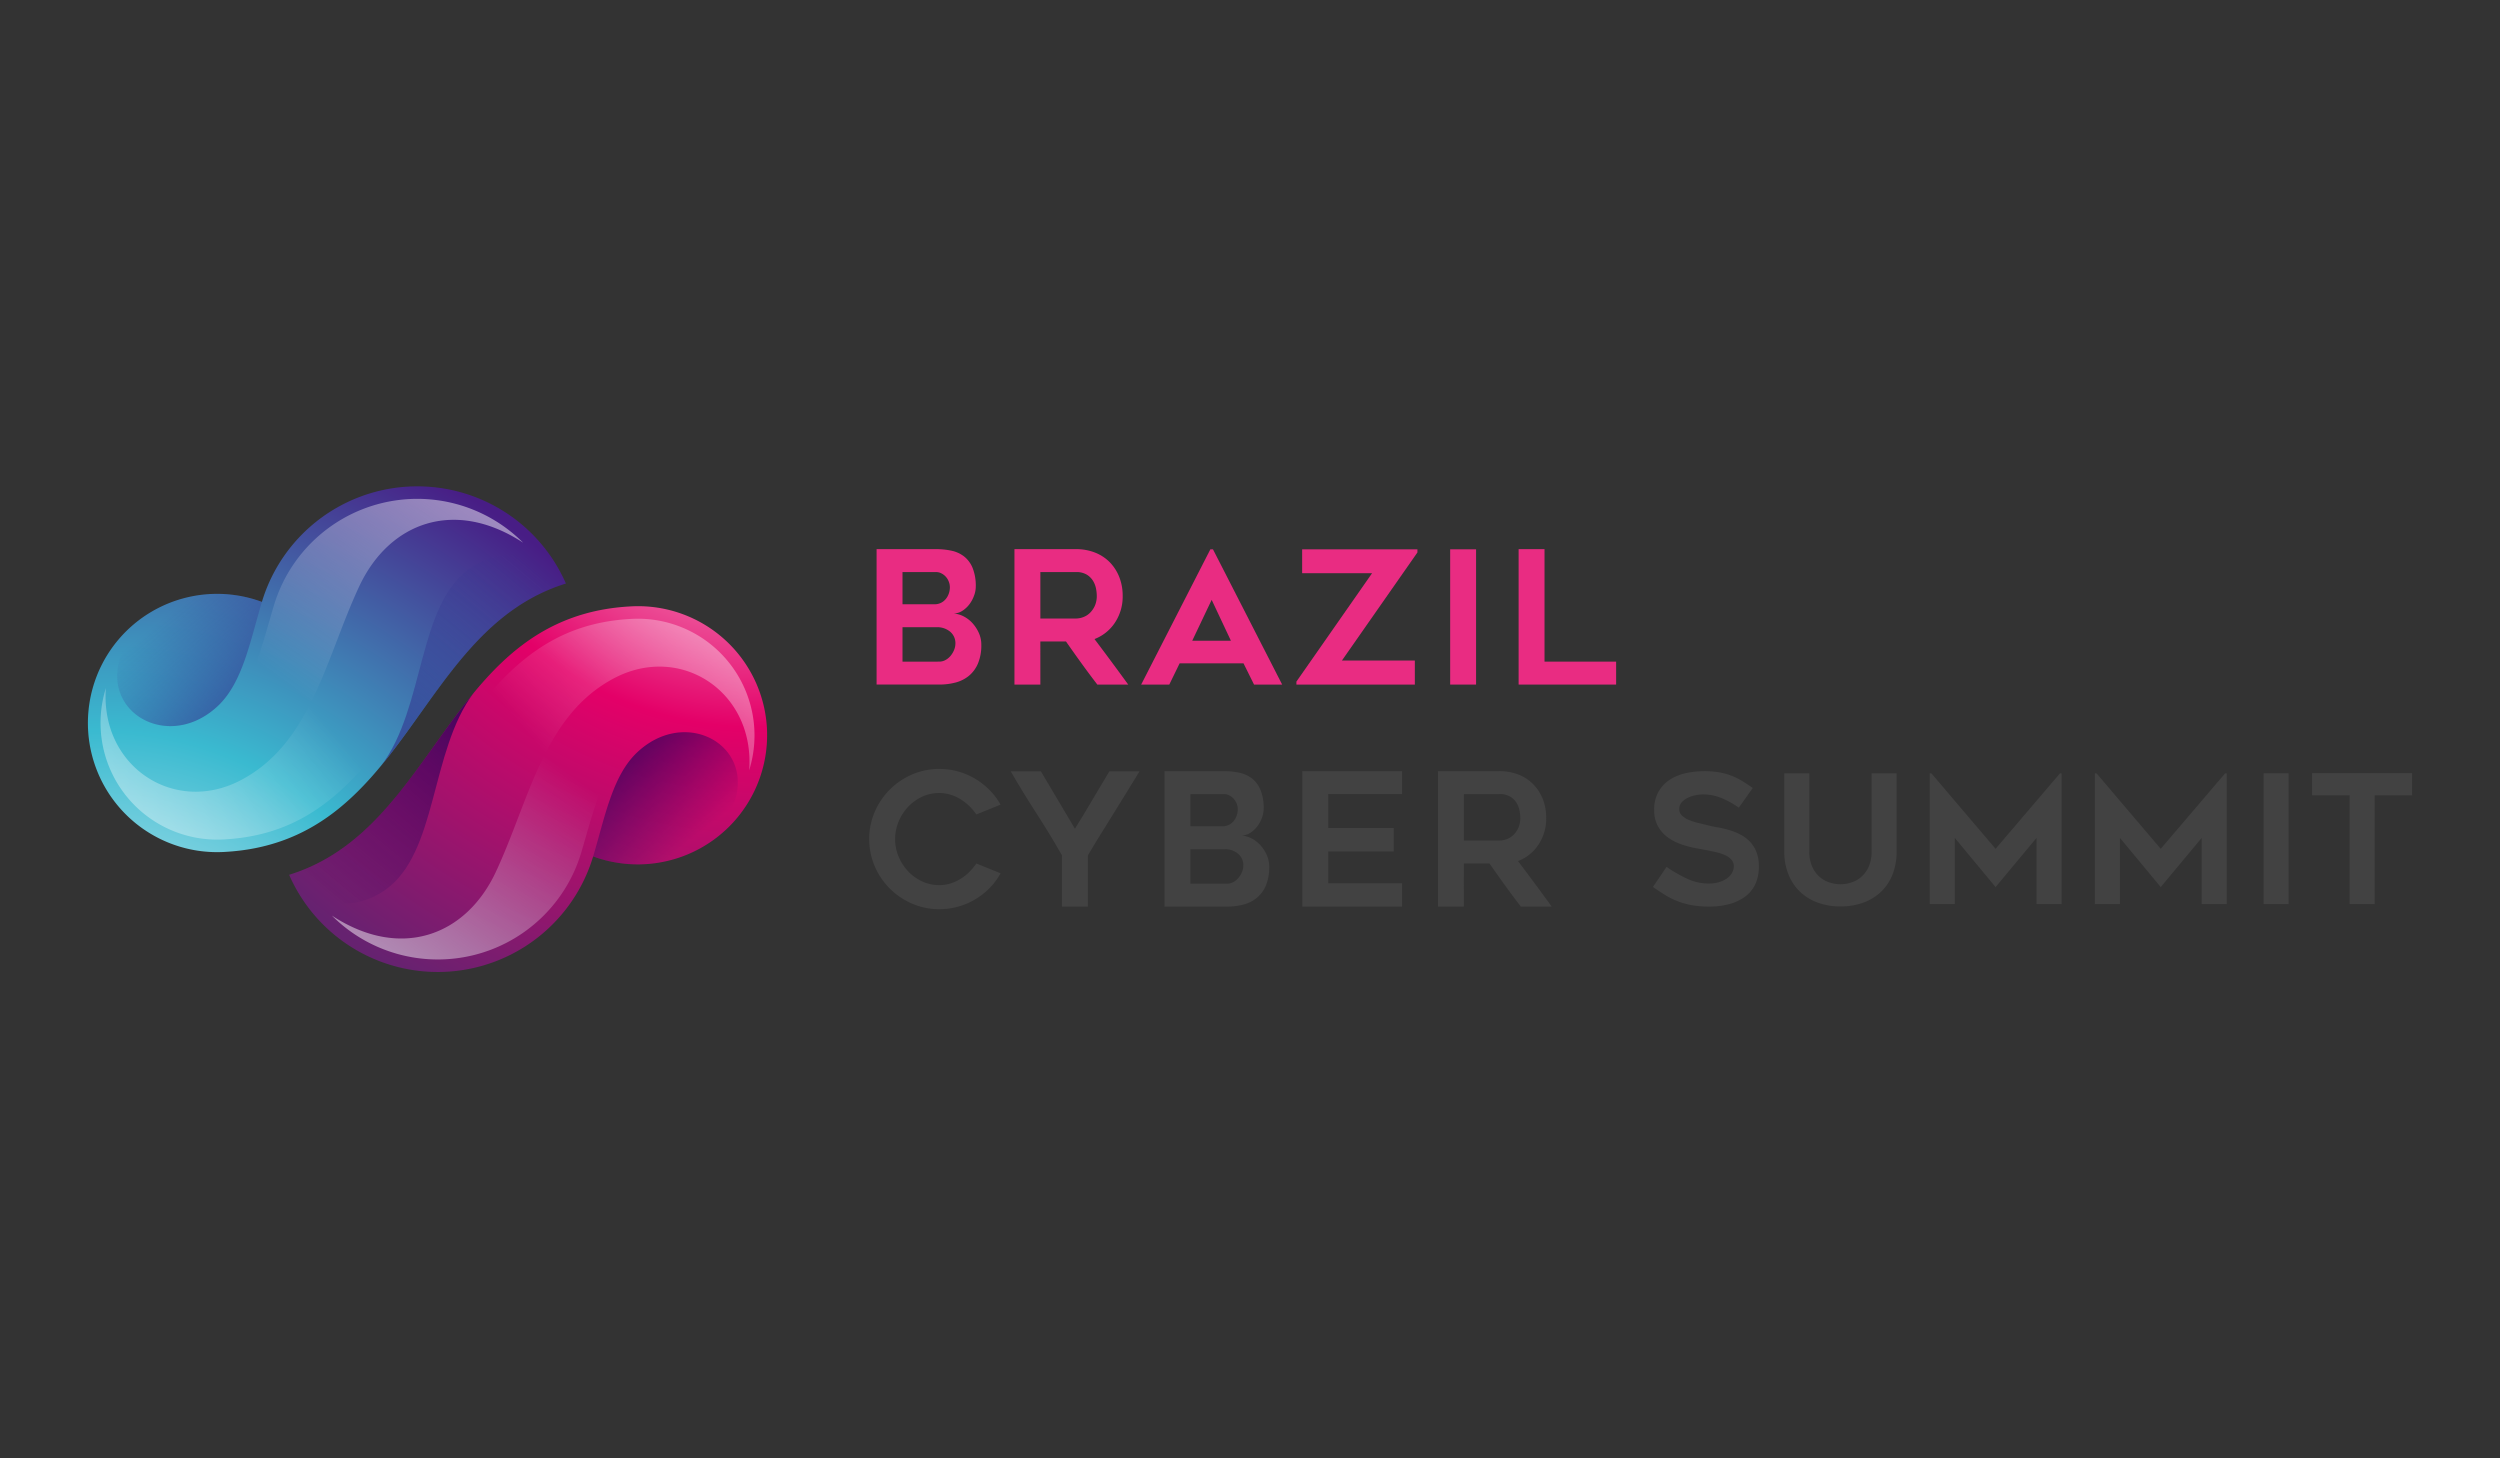 <svg id="Camada_1" data-name="Camada 1" xmlns="http://www.w3.org/2000/svg" xmlns:xlink="http://www.w3.org/1999/xlink" viewBox="0 0 300 175"><rect x="0" y="0" width="300" height="175" fill="#333333" stroke="none"/><defs><style>.cls-1{fill:#e92c82;}.cls-2{fill:#424242;}.cls-10,.cls-11,.cls-12,.cls-3,.cls-4,.cls-5,.cls-6,.cls-7,.cls-8,.cls-9{fill-rule:evenodd;}.cls-3{fill:url(#New_Gradient_Swatch_4);}.cls-4{fill:url(#New_Gradient_Swatch_5);}.cls-5{fill:url(#New_Gradient_Swatch_5-2);}.cls-6{fill:url(#New_Gradient_Swatch_13);}.cls-7{fill:url(#New_Gradient_Swatch_13-2);}.cls-8{fill:url(#New_Gradient_Swatch_2);}.cls-9{fill:url(#New_Gradient_Swatch_10);}.cls-10{fill:url(#New_Gradient_Swatch_10-2);}.cls-11{fill:url(#New_Gradient_Swatch_13-3);}.cls-12{fill:url(#New_Gradient_Swatch_13-4);}</style><radialGradient id="New_Gradient_Swatch_4" cx="12.016" cy="128.836" r="82.215" gradientUnits="userSpaceOnUse"><stop offset="0" stop-color="#fff"/><stop offset="0.5" stop-color="#3abad0"/><stop offset="1" stop-color="#481d85"/></radialGradient><linearGradient id="New_Gradient_Swatch_5" x1="33.322" y1="90.928" x2="19.806" y2="74.033" gradientUnits="userSpaceOnUse"><stop offset="0" stop-color="#32338f"/><stop offset="1" stop-color="#32338f" stop-opacity="0"/></linearGradient><linearGradient id="New_Gradient_Swatch_5-2" x1="37.331" y1="98.841" x2="63.237" y2="67.553" xlink:href="#New_Gradient_Swatch_5"/><linearGradient id="New_Gradient_Swatch_13" x1="70.637" y1="28.617" x2="32.592" y2="80.93" gradientUnits="userSpaceOnUse"><stop offset="0" stop-color="#fff"/><stop offset="1" stop-color="#fff" stop-opacity="0"/></linearGradient><linearGradient id="New_Gradient_Swatch_13-2" x1="-14.701" y1="124.134" x2="34.858" y2="81.833" xlink:href="#New_Gradient_Swatch_13"/><radialGradient id="New_Gradient_Swatch_2" cx="1631.049" cy="1560.748" r="82.215" gradientTransform="translate(1721.639 1606.912) rotate(180)" gradientUnits="userSpaceOnUse"><stop offset="0" stop-color="#fff"/><stop offset="0.5" stop-color="#e40068"/><stop offset="1" stop-color="#662270"/></radialGradient><linearGradient id="New_Gradient_Swatch_10" x1="1652.355" y1="1522.84" x2="1638.839" y2="1505.945" gradientTransform="translate(1721.639 1606.912) rotate(180)" gradientUnits="userSpaceOnUse"><stop offset="0" stop-color="#0c0159"/><stop offset="1" stop-color="#0c0159" stop-opacity="0"/></linearGradient><linearGradient id="New_Gradient_Swatch_10-2" x1="1656.364" y1="1530.753" x2="1682.27" y2="1499.465" xlink:href="#New_Gradient_Swatch_10"/><linearGradient id="New_Gradient_Swatch_13-3" x1="1689.67" y1="1460.529" x2="1651.625" y2="1512.842" gradientTransform="translate(1721.639 1606.912) rotate(180)" xlink:href="#New_Gradient_Swatch_13"/><linearGradient id="New_Gradient_Swatch_13-4" x1="1604.332" y1="1556.046" x2="1653.891" y2="1513.745" gradientTransform="translate(1721.639 1606.912) rotate(180)" xlink:href="#New_Gradient_Swatch_13"/></defs><path class="cls-1" d="M117.093,70.416a3.083,3.083,0,0,1-.201,1.047,3.94,3.94,0,0,1-.544,1.024,3.274,3.274,0,0,1-.832.79,2.029,2.029,0,0,1-1.067.345,3.14,3.14,0,0,1,1.189.344,3.707,3.707,0,0,1,1.055.809,4.427,4.427,0,0,1,.765,1.173,3.396,3.396,0,0,1,.3,1.417,5.654,5.654,0,0,1-.399,2.247,3.877,3.877,0,0,1-1.088,1.484,4.192,4.192,0,0,1-1.611.809,7.671,7.671,0,0,1-1.965.243h-7.504V65.897h7.15a8.619,8.619,0,0,1,1.843.189,3.708,3.708,0,0,1,1.508.69,3.386,3.386,0,0,1,1.022,1.381A5.753,5.753,0,0,1,117.093,70.416ZM108.301,72.513h3.818a1.737,1.737,0,0,0,.811-.179,1.778,1.778,0,0,0,.577-.469,2.111,2.111,0,0,0,.356-.659,2.331,2.331,0,0,0,.122-.725,1.856,1.856,0,0,0-.134-.692,1.898,1.898,0,0,0-.354-.581,1.85,1.85,0,0,0-.523-.401,1.338,1.338,0,0,0-.631-.157H108.301Zm4.395,6.883a1.58,1.58,0,0,0,.755-.189,2.039,2.039,0,0,0,.622-.511,2.66,2.66,0,0,0,.422-.71,2.117,2.117,0,0,0,.155-.788,1.789,1.789,0,0,0-.61-1.376,2.404,2.404,0,0,0-1.677-.555H108.301v4.13Z"/><path class="cls-1" d="M124.843,82.149h-3.109V65.897h7.383a6.136,6.136,0,0,1,2.28.411,5.107,5.107,0,0,1,1.768,1.154,5.328,5.328,0,0,1,1.145,1.777,6.046,6.046,0,0,1,.411,2.253,5.64,5.64,0,0,1-.924,3.219,5.14,5.14,0,0,1-2.457,1.976q2.048,2.709,4.046,5.462H131.68q-.973-1.266-1.904-2.553-.928-1.288-1.859-2.62h-3.075Zm0-7.926h4.271a2.546,2.546,0,0,0,.873-.167,2.255,2.255,0,0,0,.807-.511,2.792,2.792,0,0,0,.588-.854,2.899,2.899,0,0,0,.232-1.2,4.816,4.816,0,0,0-.089-.844,2.794,2.794,0,0,0-.354-.932,2.274,2.274,0,0,0-.753-.755,2.394,2.394,0,0,0-1.304-.311h-4.271Z"/><path class="cls-1" d="M136.94,82.149l8.304-16.23h.312L153.86,82.149h-3.375l-1.266-2.553h-7.661l-1.243,2.553Zm6.128-5.262h4.641L145.4,71.98Z"/><path class="cls-1" d="M170.09,66.296l-9.059,12.967H169.78V82.149H155.569v-.356l9.082-13.01h-8.393V65.918H170.09Z"/><path class="cls-1" d="M177.128,82.149h-3.107V65.918h3.107Z"/><path class="cls-1" d="M193.935,79.396V82.149h-11.7V65.897h3.108V79.396Z"/><path class="cls-2" d="M120.067,104.795a7.801,7.801,0,0,1-1.309,1.765,8.654,8.654,0,0,1-1.721,1.355,8.411,8.411,0,0,1-4.319,1.188,8.09,8.09,0,0,1-3.264-.667,8.514,8.514,0,0,1-4.486-4.484,8.332,8.332,0,0,1,0-6.528,8.52,8.52,0,0,1,4.486-4.485,8.105,8.105,0,0,1,3.264-.666,8.413,8.413,0,0,1,4.319,1.188,8.655,8.655,0,0,1,1.721,1.355,8.032,8.032,0,0,1,1.309,1.742l-2.908,1.177a6.156,6.156,0,0,0-.833-.999,6.019,6.019,0,0,0-1.053-.822,5.36,5.36,0,0,0-1.222-.554,4.465,4.465,0,0,0-1.332-.201,4.825,4.825,0,0,0-2.076.455,5.501,5.501,0,0,0-1.675,1.211,5.803,5.803,0,0,0-1.133,1.764,5.457,5.457,0,0,0,0,4.208,5.838,5.838,0,0,0,1.133,1.754,5.47,5.47,0,0,0,1.675,1.21,4.799,4.799,0,0,0,2.076.455,4.464,4.464,0,0,0,1.332-.2,5.363,5.363,0,0,0,1.222-.555,5.69,5.69,0,0,0,1.053-.833,6.595,6.595,0,0,0,.833-1.01Z"/><path class="cls-2" d="M136.742,92.562q-.62,1.023-1.431,2.332t-1.655,2.675q-.842,1.365-1.665,2.687-.821,1.321-1.444,2.387v6.15h-3.109v-6.15q-1.441-2.531-3.063-5.04t-3.086-5.04h3.619q.999,1.666,2.042,3.442t2.043,3.442q.489-.777,1.022-1.665t1.065-1.788q.533-.898,1.055-1.776t.989-1.655Z"/><path class="cls-2" d="M151.641,97.06a3.084,3.084,0,0,1-.2,1.047,3.94,3.94,0,0,1-.544,1.024,3.271,3.271,0,0,1-.832.79,2.029,2.029,0,0,1-1.067.345,3.142,3.142,0,0,1,1.189.344,3.706,3.706,0,0,1,1.055.809,4.425,4.425,0,0,1,.765,1.173,3.396,3.396,0,0,1,.3,1.417,5.655,5.655,0,0,1-.399,2.247A3.879,3.879,0,0,1,150.82,107.74a4.193,4.193,0,0,1-1.611.809,7.672,7.672,0,0,1-1.965.243H139.74V92.54h7.15a8.618,8.618,0,0,1,1.843.189,3.708,3.708,0,0,1,1.508.69A3.386,3.386,0,0,1,151.263,94.8,5.753,5.753,0,0,1,151.641,97.06Zm-8.792,2.096h3.818a1.736,1.736,0,0,0,.811-.179,1.778,1.778,0,0,0,.577-.469,2.111,2.111,0,0,0,.356-.659,2.331,2.331,0,0,0,.122-.725,1.856,1.856,0,0,0-.134-.692,1.9,1.9,0,0,0-.354-.581,1.849,1.849,0,0,0-.523-.401,1.338,1.338,0,0,0-.631-.157h-4.041Zm4.395,6.883a1.579,1.579,0,0,0,.755-.189,2.041,2.041,0,0,0,.622-.511,2.656,2.656,0,0,0,.422-.71,2.117,2.117,0,0,0,.155-.788,1.789,1.789,0,0,0-.61-1.376,2.404,2.404,0,0,0-1.677-.555h-4.062v4.13Z"/><path class="cls-2" d="M159.389,95.293v4.063h7.859v2.82h-7.859v3.819h8.858v2.797H156.28V92.54h11.967v2.753Z"/><path class="cls-2" d="M175.664,108.792h-3.108V92.54h7.383a6.136,6.136,0,0,1,2.28.411,5.105,5.105,0,0,1,1.768,1.154,5.328,5.328,0,0,1,1.145,1.776,6.049,6.049,0,0,1,.411,2.253,5.64,5.64,0,0,1-.924,3.219,5.139,5.139,0,0,1-2.457,1.976q2.048,2.709,4.046,5.462h-3.708q-.973-1.266-1.904-2.553-.928-1.288-1.859-2.62h-3.075Zm0-7.926h4.271a2.546,2.546,0,0,0,.874-.167,2.257,2.257,0,0,0,.807-.511,2.795,2.795,0,0,0,.588-.854,2.898,2.898,0,0,0,.232-1.2,4.826,4.826,0,0,0-.089-.844,2.798,2.798,0,0,0-.354-.932,2.274,2.274,0,0,0-.753-.755,2.394,2.394,0,0,0-1.304-.311h-4.271Z"/><path class="cls-2" d="M198.355,106.43l1.633-2.404a17.012,17.012,0,0,0,2.435,1.406,6.112,6.112,0,0,0,2.631.591,4.144,4.144,0,0,0,1.287-.183,3.229,3.229,0,0,0,.946-.472,1.95,1.95,0,0,0,.579-.665,1.61,1.61,0,0,0,.193-.74,1.186,1.186,0,0,0-.289-.805,2.198,2.198,0,0,0-.773-.548,6.329,6.329,0,0,0-1.139-.365c-.435-.1-.891-.193-1.362-.279-.317-.057-.68-.126-1.096-.204a12.06,12.06,0,0,1-1.287-.322,7.836,7.836,0,0,1-1.31-.537,4.793,4.793,0,0,1-1.16-.838,3.851,3.851,0,0,1-.827-1.202,4.007,4.007,0,0,1-.312-1.643,4.3,4.3,0,0,1,.559-2.286,4.213,4.213,0,0,1,1.427-1.439,5.98,5.98,0,0,1,1.931-.741,10.4,10.4,0,0,1,2.05-.214,10.828,10.828,0,0,1,1.762.128,7.903,7.903,0,0,1,1.437.376,8.096,8.096,0,0,1,1.3.622q.631.377,1.364.891L208.66,96.92a10.759,10.759,0,0,0-2.147-1.181,5.849,5.849,0,0,0-2.169-.408,4.629,4.629,0,0,0-.879.096,3.79,3.79,0,0,0-.935.312,2.257,2.257,0,0,0-.729.547,1.18,1.18,0,0,0-.29.805,1.043,1.043,0,0,0,.344.794,2.771,2.771,0,0,0,.879.537,8.154,8.154,0,0,0,1.181.365q.643.151,1.246.3.45.108,1.062.214a11.624,11.624,0,0,1,1.267.301,7.951,7.951,0,0,1,1.298.515,4.391,4.391,0,0,1,1.148.826,3.85,3.85,0,0,1,.816,1.245,4.628,4.628,0,0,1,.311,1.793,4.91,4.91,0,0,1-.429,2.125,3.963,3.963,0,0,1-1.223,1.492,5.648,5.648,0,0,1-1.891.891,9.133,9.133,0,0,1-2.426.301,11.367,11.367,0,0,1-2.158-.183,9.114,9.114,0,0,1-3.166-1.235Q199.084,106.945,198.355,106.43Z"/><path class="cls-2" d="M220.855,108.77a7.757,7.757,0,0,1-2.77-.472,6.097,6.097,0,0,1-2.125-1.331,5.895,5.895,0,0,1-1.364-2.082,7.387,7.387,0,0,1-.483-2.727V92.797H217.12v9.346a4.343,4.343,0,0,0,.387,1.951,3.541,3.541,0,0,0,.954,1.222,3.322,3.322,0,0,0,1.223.622,4.084,4.084,0,0,0,2.341,0,3.296,3.296,0,0,0,1.223-.622,3.545,3.545,0,0,0,.956-1.222,4.344,4.344,0,0,0,.387-1.951V92.797h3.006v9.361a7.523,7.523,0,0,1-.473,2.727,5.759,5.759,0,0,1-1.352,2.082,6.096,6.096,0,0,1-2.125,1.331A7.818,7.818,0,0,1,220.855,108.77Z"/><path class="cls-2" d="M247.389,92.797v15.694h-3.005v-7.944l-4.916,5.904-4.895-5.904v7.944h-3.006V92.797h.193l7.709,9.06,7.729-9.06Z"/><path class="cls-2" d="M267.207,92.797v15.694H264.202v-7.944l-4.916,5.904-4.895-5.904v7.944h-3.006V92.797h.193l7.709,9.06,7.729-9.06Z"/><path class="cls-2" d="M274.635,108.491h-3.006V92.797h3.006Z"/><path class="cls-2" d="M289.449,95.438H284.962v13.053h-3.005V95.438h-4.509V92.775h12.001Z"/><path class="cls-3" d="M31.428,72.228A15.497,15.497,0,1,0,26.777,102.24c22.126-1.054,22.977-26.596,41.134-32.215a19.47,19.47,0,0,0-36.483,2.203Z"/><path class="cls-4" d="M18.582,73.186c-10.813,9.376.244,18.412,7.567,11.526,2.98-2.81,3.885-7.844,5.279-12.484a15.429,15.429,0,0,0-6.119-.937,15.252,15.252,0,0,0-6.726,1.895Z"/><path class="cls-5" d="M56.417,68.183c-6.364,4.427-5.375,16.666-10.664,23.69,6.673-8.099,11.356-18.508,22.158-21.849-2.363-3.821-7.567-4.587-11.494-1.841Z"/><path class="cls-6" d="M12.707,82.562c-.703,9.344,8.131,15.251,16.134,11.09,8.525-4.438,10.228-14.634,14.261-23.275C46.7,62.67,54.565,59.744,62.781,65.129a17.966,17.966,0,0,0-29.916,7.535c-1.958,6.503-3.842,16.145-12.58,15.975a7.705,7.705,0,0,1-7.577-6.077Z"/><path class="cls-7" d="M26.713,100.739c7.833-.372,13.005-3.927,17.858-9.802,5.066-6.747,4.002-19.125,10.984-23.988a10.348,10.348,0,0,1,7.226-1.82C54.565,59.744,46.7,62.67,43.102,70.376c-4.034,8.642-5.736,18.837-14.261,23.275-8.003,4.161-16.837-1.746-16.134-11.09a14.004,14.004,0,0,0,14.006,18.178Z"/><path class="cls-8" d="M92.038,87.5A15.485,15.485,0,0,0,75.829,72.76c-22.126,1.054-22.977,26.596-41.134,32.215a19.47,19.47,0,0,0,36.483-2.203h0A15.516,15.516,0,0,0,92.038,87.5"/><path class="cls-9" d="M84.024,101.814c10.813-9.376-.244-18.412-7.567-11.526-2.979,2.81-3.884,7.844-5.278,12.484a15.428,15.428,0,0,0,6.119.937,15.249,15.249,0,0,0,6.726-1.895Z"/><path class="cls-10" d="M46.189,106.817c6.364-4.427,5.375-16.666,10.664-23.69-6.673,8.099-11.356,18.508-22.158,21.849,2.363,3.821,7.567,4.587,11.494,1.841Z"/><path class="cls-11" d="M89.899,92.438c.702-9.344-8.131-15.251-16.134-11.09-8.525,4.438-10.228,14.634-14.261,23.275-3.598,7.705-11.463,10.632-19.679,5.247a17.966,17.966,0,0,0,29.916-7.535c1.959-6.503,3.842-16.145,12.58-15.975a7.705,7.705,0,0,1,7.578,6.077Z"/><path class="cls-12" d="M75.893,74.261c-7.833.372-13.005,3.927-17.858,9.802-5.066,6.747-4.002,19.125-10.984,23.988a10.348,10.348,0,0,1-7.226,1.82c8.216,5.385,16.081,2.458,19.679-5.247,4.033-8.642,5.736-18.837,14.261-23.275,8.003-4.161,16.837,1.746,16.134,11.09a14.004,14.004,0,0,0-14.006-18.178Z"/></svg>